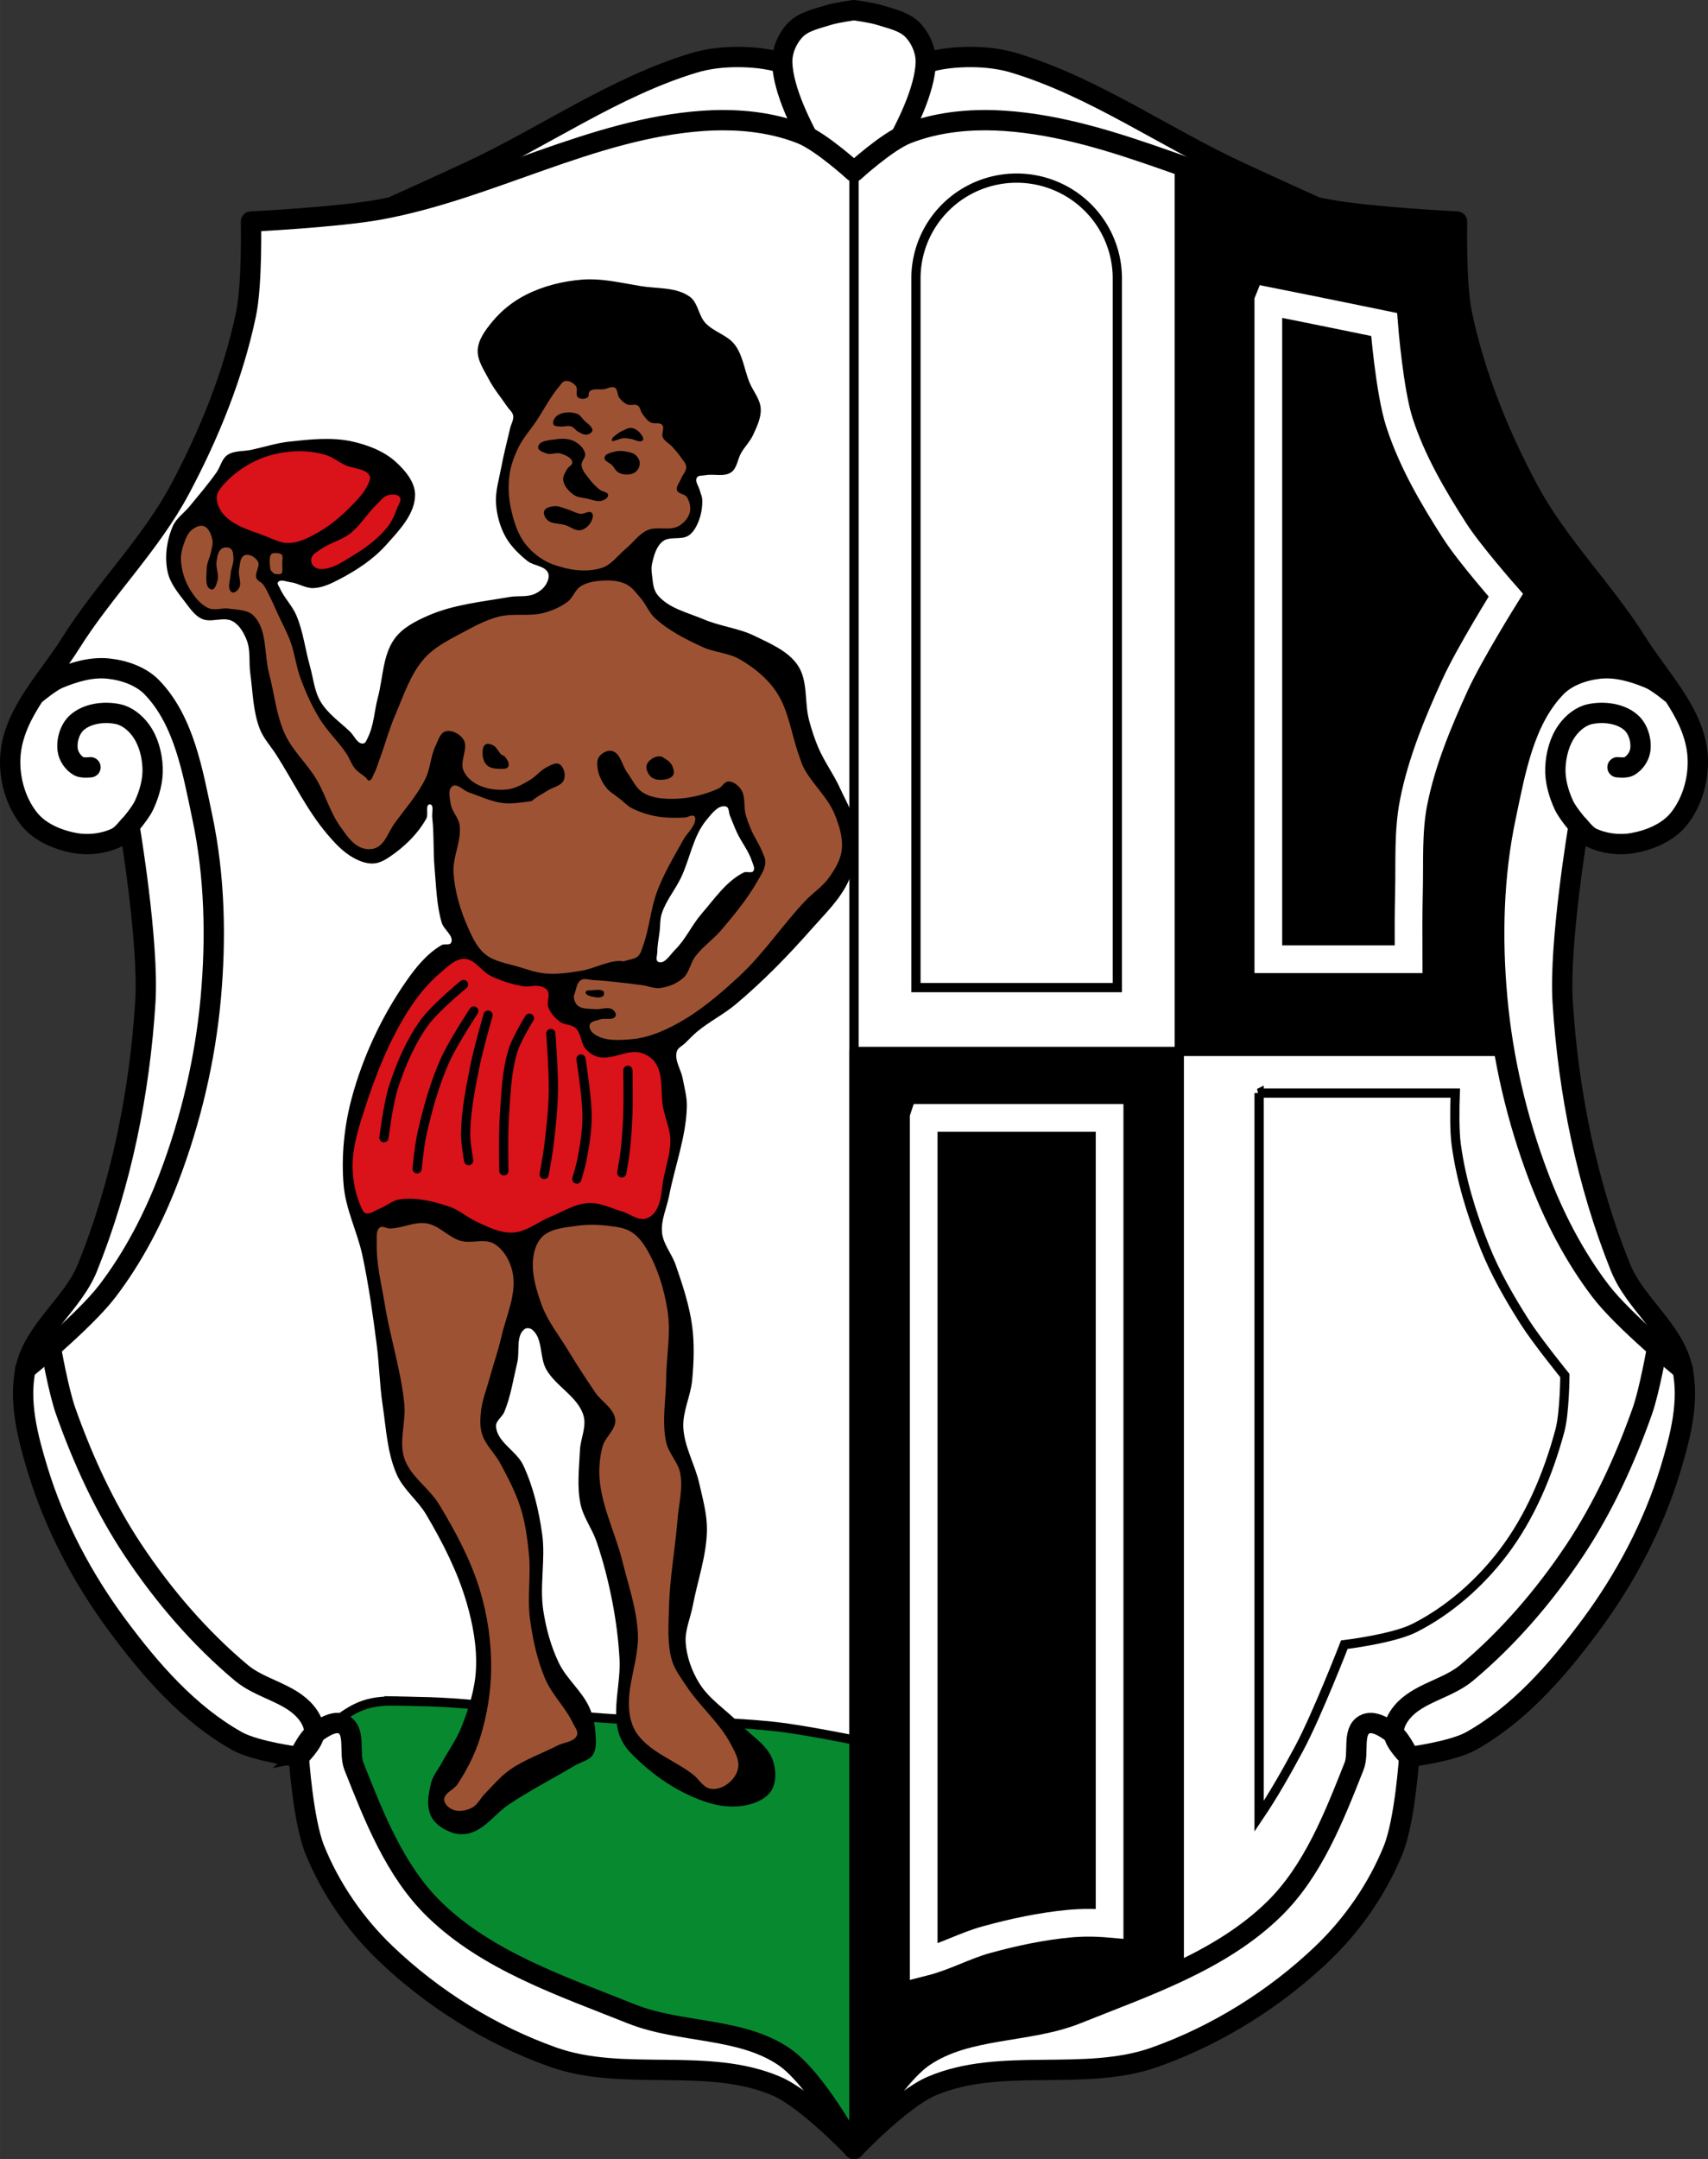 <?xml version="1.0" encoding="UTF-8" standalone="no"?><svg xmlns="http://www.w3.org/2000/svg" width="924.91" height="1168.81" viewBox="0 0 924.905 1168.813"><rect x="0" y="0" width="924.905" height="1168.813" fill="#333333" stroke="none"/><g transform="translate(181.53 84.975)"><g stroke="#000"><g fill-rule="evenodd"><g fill="#fff" stroke-linejoin="round" stroke-width="11"><path d="m217.23-54.11c-7.811.035-15.735.968-23.21 3.238-43.42 13.192-81.3 40.39-122.52 59.37-25.322 11.658-73.944 34-76.64 33.465 0 0 48.962 12.659 73.945 16.191 57.31 8.102 116.62 23.259 173.26 11.336 11.193-2.356 26.17-9.99 38.861-17.373 12.692 7.383 27.669 15.02 38.861 17.373 56.634 11.923 115.95-3.234 173.26-11.336 24.984-3.532 73.943-16.191 73.943-16.191-2.699.54-51.32-21.807-76.64-33.465-41.22-18.979-79.1-46.18-122.52-59.37-7.474-2.271-15.398-3.203-23.21-3.238-8.346-.037-16.86.754-24.828 3.238-13.904 4.335-38.861 19.971-38.861 19.971 0 0-24.957-15.636-38.861-19.971-7.968-2.484-16.482-3.276-24.828-3.238z"/><path d="m280.92-79.47c0 0-9.494 1.252-14.03 2.697-6.214 1.979-13.319 3.369-17.811 8.098-4.395 4.627-7.265 11.434-7.02 17.811 1.147 29.589 38.861 79.881 38.861 79.881 0 0 37.714-50.29 38.861-79.881.247-6.376-2.621-13.184-7.02-17.811-4.492-4.728-11.598-6.119-17.813-8.098-4.539-1.445-14.03-2.697-14.03-2.697z"/><path d="m209.47-19.924c-3.369.001-6.725.134-10.05.359-60.49 4.101-115.77 37.18-175.42 48.04-22.932 4.174-69.63 6.477-69.63 6.477 0 0 .751 33.824-2.699 50.23-6.921 32.918-19.822 64.72-35.623 94.42-16.06 30.19-41.2 54.691-59.37 83.66-11.894 18.964-29.774 36.599-32.385 58.832-1.465 12.474 2.141 26.546 10.03 36.32 5.86 7.261 15.618 11.337 24.803 12.98 7.404 1.325 15.58.33 22.381-2.883 2.902-1.371 7.02-6.596 7.02-6.596 0 0 10.684 63.2 8.637 95.65-3.085 48.884-13.02 98.13-31.3 143.57-7.96 19.78-28.88 33.691-33.465 54.51-3.973 18.05 1.096 37.38 6.477 55.05 9.185 30.17 24.391 58.866 43.18 84.2 17.887 24.12 38.57 47.937 64.77 62.61 10.05 5.629 33.463 8.637 33.463 8.637 0 0 2.265 34.458 8.637 50.2 8.502 21 21.948 40.475 38.32 56.13 25.692 24.568 57.18 44.23 90.68 56.13 38.29 13.61 83.54-.325 120.9 15.652 16.586 7.092 42.1 34 42.1 34 0 0 25.513-26.911 42.1-34 37.36-15.977 82.61-2.042 120.9-15.652 33.495-11.906 64.984-31.564 90.68-56.13 16.374-15.658 29.82-35.13 38.32-56.13 6.371-15.737 8.637-50.2 8.637-50.2 0 0 23.412-3.01 33.463-8.637 26.2-14.672 46.883-38.49 64.77-62.61 18.788-25.335 33.995-54.03 43.18-84.2 5.381-17.677 10.45-37.01 6.477-55.05-4.585-20.823-25.504-34.734-33.465-54.51-18.287-45.44-28.22-94.69-31.3-143.57-2.047-32.448 8.637-95.65 8.637-95.65 0 0 4.113 5.225 7.02 6.596 6.801 3.213 14.976 4.207 22.381 2.883 9.185-1.643 18.942-5.719 24.803-12.98 7.889-9.774 11.494-23.846 10.03-36.32-2.611-22.23-20.49-39.868-32.385-58.832-18.17-28.969-43.31-53.47-59.37-83.66-15.801-29.696-28.702-61.5-35.623-94.42-3.45-16.41-2.699-50.23-2.699-50.23 0 0-46.695-2.303-69.63-6.477-59.65-10.855-114.93-43.936-175.42-48.04-3.327-.226-6.684-.349-10.05-.359-14.598-.044-29.405 2.058-42.842 7.377-10.909 4.319-28.605 20.51-28.605 20.51 0 0-17.696-16.191-28.605-20.51-13.436-5.319-28.24-7.421-42.842-7.377z"/></g><path d="m33.76 835.81c-6.129-.089-12.229.192-17.965 2.098-6.267 2.082-11.722 6-16.979 10.156 1.902-.299 4.03-.436 5.688.496 1.806 1.014 2.891 3.107 3.631 5.04.793 2.074.462 4.417.709 6.623.41 3.654.379 7.393 1.283 10.957 1.224 4.827 3.598 9.288 5.545 13.871 3.898 9.178 7.59 18.478 12.277 27.28 4.476 8.404 9.236 16.741 15.07 24.26 5.168 6.662 11.02 12.872 17.496 18.266 10.427 8.678 22.1 15.851 34.01 22.348 13.163 7.18 27.29 12.455 41.12 18.238 6.493 2.715 13.05 5.269 19.65 7.723 5.195 1.932 10.358 3.991 15.689 5.508 4.438 1.263 8.989 2.095 13.518 2.979 7.726 1.507 15.583 2.304 23.279 3.957 6.945 1.491 13.978 2.857 20.623 5.367 5.127 1.937 10.357 4.04 14.674 7.414 8.156 6.379 14.01 15.29 20.275 23.535 4.565 6.01 8.683 12.344 12.732 18.721 2.82-2.208 4.828-3.813 4.828-3.813v-209.93c0 0-28.23-5.677-42.527-7.238-30.62-3.344-61.57-2.399-92.3-4.523-33.835-2.339-67.43-8.597-101.34-9.05-3.626-.048-7.313-.236-10.99-.289zm-48.22 22.92c-3.482 2.873-7.155 5.976-10.908 9.232 2.096-.398 4.01-.986 5.648-1.813 2.746-1.385 3.932-4.446 5.26-7.42z" fill="#078930" stroke-width="5"/><g fill="none"><g stroke-linecap="round" stroke-width="11"><path d="m-114.3 365.29c0 0 8.262-8.955 10.781-14.395 2.911-6.288 4.911-13.344 4.626-20.267-.292-7.086-2.244-14.553-6.423-20.282-2.968-4.07-7.395-7.709-12.324-8.748-7.394-1.557-16.551-.461-22.21 4.55-3.937 3.488-5.744 9.756-5.01 14.964.493 3.496 2.954 6.951 6.01 8.721 1.828 1.059 6.315.523 6.315.523"/><path d="m-161.48 290.2c0 0 7.349-6.108 11.694-7.92 8.471-3.531 17.888-6.313 27.01-5.326 8.536.923 17.674 4.078 23.622 10.27 17.349 18.06 21.981 45.55 27.16 70.05 6.774 32.07 7.55 65.58 4.573 98.22-3.01 32.958-10.736 65.765-22.487 96.7-8.332 21.937-19.33 43.23-33.595 61.863-12.446 16.257-44.46 42.38-44.46 42.38"/><path d="m-19.718 866.15c0 0 7.759-7.5 8.326-12.464.477-4.178-1.779-8.563-4.464-11.799-8.721-10.509-24.52-12.544-34.988-21.313-22.575-18.91-42.14-41.719-58.47-66.22-15.494-23.25-27.3-49.05-36.635-75.38-3.94-11.11-8.04-34.433-8.04-34.433"/><path d="m-19.718 866.15c0 0 4.339-9.452 8.326-12.464 4.443-3.356 11.03-7.833 15.897-5.126 6.79 3.777 2.757 15.398 5.622 22.621 10.898 27.478 22.263 56.676 43.41 77.33 28.821 28.15 69.36 41.675 106.75 56.645 26.61 10.652 59.1 7.109 82.79 23.24 17.249 11.743 37.836 49.873 37.836 49.873"/></g><path d="m280.92 1078.27v-1070.31" stroke-width="5"/><g stroke-linecap="round" stroke-width="11"><path d="m676.14 365.29c0 0-8.262-8.955-10.781-14.395-2.911-6.288-4.911-13.344-4.626-20.267.292-7.086 2.244-14.553 6.423-20.282 2.968-4.07 7.395-7.709 12.324-8.748 7.394-1.557 16.551-.461 22.21 4.55 3.937 3.488 5.744 9.756 5.01 14.964-.493 3.496-2.954 6.951-6.01 8.721-1.828 1.059-6.315.523-6.315.523"/><path d="m723.32 290.2c0 0-7.349-6.108-11.694-7.92-8.471-3.531-17.888-6.313-27.01-5.326-8.536.923-17.674 4.078-23.622 10.27-17.349 18.06-21.981 45.55-27.16 70.05-6.774 32.07-7.55 65.58-4.573 98.22 3.01 32.958 10.736 65.765 22.487 96.7 8.332 21.937 19.33 43.23 33.595 61.863 12.446 16.257 44.46 42.38 44.46 42.38"/><path d="m581.55 866.15c0 0-7.759-7.5-8.326-12.464-.477-4.178 1.779-8.563 4.464-11.799 8.721-10.509 24.52-12.544 34.988-21.313 22.575-18.91 42.14-41.719 58.47-66.22 15.494-23.25 27.3-49.05 36.635-75.38 3.94-11.11 8.04-34.433 8.04-34.433"/><path d="m581.55 866.15c0 0-4.339-9.452-8.326-12.464-4.443-3.356-11.03-7.833-15.897-5.126-6.79 3.777-2.757 15.398-5.622 22.621-10.898 27.478-22.263 56.676-43.41 77.33-28.821 28.15-69.36 41.675-106.75 56.645-26.61 10.652-59.1 7.109-82.79 23.24-17.249 11.743-37.836 49.873-37.836 49.873"/></g></g></g><g stroke-linejoin="round" stroke-linecap="square" stroke-width="5"><path d="m280.92 484.19v594.08c0 0 12.307-21.943 19.494-32.24 2.21-3.168 4.486-6.338 7.24-9.05 3.335-3.28 7.134-6.107 11.1-8.584 5.05-3.152 10.447-5.801 16.02-7.896 4.997-1.879 10.261-2.98 15.473-4.139 10.926-2.428 22.21-3.129 33.06-5.879 10.135-2.569 19.95-6.294 29.771-9.881 8.792-3.211 17.499-6.668 26.08-10.41 4.871-2.125 11.638-5.321 17.91-8.324v-497.68h-176.15z"/><path d="m457.06 4.268v479.92h176.02c-.915-5.329-1.733-10.674-2.436-16.04-.551-4.21-1.015-8.432-1.387-12.662-.594-6.76-1.062-13.536-1.344-20.316-.243-5.853-.353-11.714-.299-17.572.059-6.399.264-12.8.68-19.19.408-6.275.963-12.546 1.781-18.781.983-7.494 2.289-14.948 3.754-22.363 2.045-10.349 4.236-20.682 7.03-30.855 1.076-3.925 2.245-7.839 3.74-11.625 2.134-5.404 4.428-10.794 7.439-15.764 2.56-4.225 5.069-8.756 8.953-11.809 6.751-5.306 15.183-8.687 23.621-10.271 3.605-.677 7.38-.183 10.996.43 5.505.933 10.981 2.488 16.02 4.896 4.247 2.031 11.693 7.92 11.693 7.92l.633-.049c-6.092-9.09-13.12-17.839-18.797-26.889-18.17-28.969-43.31-53.47-59.37-83.66-15.801-29.696-28.702-61.5-35.623-94.42-3.45-16.41-2.699-50.23-2.699-50.23 0 0-46.695-2.303-69.63-6.477-27.539-5.01-54.15-14.757-80.77-24.21z"/></g></g><g fill="none" stroke-linecap="square"><g stroke="#fff" stroke-width="15"><path d="m318.66 520.18v457c11.658-2.944 22.366-8.975 33.961-12.156 14.562-3.996 29.438-7.192 44.47-8.639 7.379-.71 14.853-.657 22.24 0v-436.21h-100.67z"/><path d="m505.29 77.973v356.31h75.953c-.062-11.967-.061-26.28.188-35.83.427-16.439-.642-33.14 2.559-49.27 4.358-21.967 13.11-42.963 22.395-63.34 7.719-16.949 27.514-48.627 27.514-48.627 0 0-19.539-22.18-27.514-34.551-11.934-18.522-23.27-37.906-30.07-58.863-5.531-17.04-8.318-53.11-8.318-53.11 0 0-36.922-7.604-62.703-12.723z"/></g><g stroke="#000" stroke-width="5"><path d="m368.991 11.443a54.529 54.299 0 0 0 -54.529 54.299v383.9h109.06v-383.9a54.529 54.299 0 0 0 -54.529 -54.299z"/><path d="m500.29 506.73v391.52c7.957-11.81 15-24.286 21.717-36.816 9.632-17.979 24.432-56.1 24.432-56.1 0 0 26.387-3.165 38-9.05 18.708-9.476 35.24-24.04 47.957-40.719 14.726-19.316 24.445-42.602 30.766-66.05 2.601-9.65 2.715-29.859 2.715-29.859 0 0-15.24-18.777-21.717-28.955-8.259-12.978-15.999-26.438-21.717-40.719-7.1-17.731-12.795-36.27-15.383-55.2-1.023-7.478-.876-19.221-.564-28.05h-106.21z"/></g></g><g transform="translate(944.45)" fill-rule="evenodd"><path d="m-806.7 66.23c-1.324.003-2.647.052-3.971.154-10.575.815-21.265 3.498-30.713 8.318-6.958 3.55-13.311 8.651-18.234 14.715-3.547 4.369-7.371 9.418-7.678 15.04-.311 5.695 3.454 10.93 6.078 15.994 2.721 5.252 6.624 9.803 9.918 14.717 1.07 1.597 2.86 2.906 3.199 4.799.406 2.266-1.078 4.477-1.6 6.719-1.636 7.03-3.48 14.02-4.799 21.11-1.221 6.568-3.327 13.17-2.879 19.836.416 6.197 2.106 12.482 5.117 17.914 2.856 5.151 7.251 9.424 11.838 13.12 3.348 2.696 9.337 2.523 11.197 6.398.888 1.849.043 4.289-.961 6.078-1.37 2.441-3.833 4.32-6.398 5.439-4.134 1.804-8.992.826-13.436 1.6-14.985 2.609-30.564 4.072-44.47 10.236-6.653 2.949-13.691 6.55-17.914 12.477-6.366 8.935-6.135 21.07-8.959 31.672-1.924 7.223-2.12 15.06-5.438 21.754-.606 1.224-1.199 3.091-2.561 3.199-3.161.251-4.753-4.199-7.04-6.398-5.486-5.283-12.12-9.757-15.996-16.314-3.397-5.752-3.935-12.769-5.758-19.2-2.591-9.133-3.627-18.785-7.359-27.514-2.258-5.28-6.62-9.469-8.957-14.715-.453-1.017-1.624-2.306-.959-3.199 1.337-1.797 4.495-.28 6.717 0 4.26.537 8.186 3.366 12.477 3.199 4.954-.192 9.683-2.506 14.08-4.799 9.266-4.835 18.3-10.768 25.27-18.555 6.979-7.795 15.697-16.731 15.676-27.19-.014-6.786-5.238-13.01-10.236-17.596-6.43-5.904-15.16-9.285-23.674-11.197-11.03-2.477-22.67-1.197-33.91 0-7.05.751-13.866 2.972-20.795 4.479-4.374.951-9.463.294-13.12 2.879-2.971 2.102-3.664 6.302-5.758 9.279-4.542 6.457-9.71 12.452-14.717 18.555-2.927 3.568-7.117 6.324-8.957 10.557-3.295 7.582-4.549 16.536-2.879 24.633 1.294 6.27 5.701 11.557 9.598 16.637 2.57 3.35 5.121 7.193 8.957 8.957 5.05 2.324 11.76-1.397 16.635 1.279 3.739 2.053 6.115 6.269 7.678 10.238 2.2 5.588 1.096 11.965 1.92 17.914 1.395 10.07 1.464 20.584 5.119 30.07 1.999 5.19 5.962 9.39 8.957 14.08 9.143 14.307 16.552 29.902 27.514 42.869 4.094 4.843 8.548 9.691 14.08 12.797 3.295 1.851 7.101 3.352 10.877 3.199 2.968-.12 5.84-1.561 8.318-3.199 8.179-5.405 15.71-12.547 20.475-21.12 1.282-2.306-.719-7.764 1.918-7.678 2.383.078 1.012 4.67 1.281 7.04 1.037 9.122.472 18.366 1.279 27.512.87 9.855 1.058 19.938 3.838 29.434 1.126 3.846 6.837 7.257 5.119 10.877-.754 1.589-3.596.401-5.119 1.279-8.231 4.747-14.453 12.643-19.834 20.475-12.914 18.797-22.834 40.05-28.793 62.06-4.142 15.302-5.795 31.548-4.479 47.35 1.1 13.198 7.482 25.437 10.238 38.39 3.371 15.845 5.607 31.922 7.678 47.988 1.397 10.84 1.575 21.823 3.199 32.631 1.909 12.698 2.473 26.01 7.678 37.75 3.648 8.228 11.428 13.999 15.996 21.754 8.816 14.965 16.869 30.68 21.754 47.35 3.452 11.781 5.767 24.21 5.119 36.471-.557 10.538-3.831 20.885-7.68 30.711-2.75 7.02-7.3 13.198-10.877 19.836-1.946 3.611-4.769 6.895-5.758 10.877-1.439 5.796-2.624 12.55 0 17.914 2.137 4.369 6.917 7.381 11.518 8.959 3.228 1.107 6.999 1.079 10.236 0 8.093-2.698 13.376-10.625 20.475-15.357 11.535-7.69 23.915-14.03 35.83-21.11 3.207-1.907 7.6-2.607 9.598-5.758 2.295-3.621 1.592-8.521 1.281-12.797-.319-4.385-1.396-8.787-3.199-12.797-4.03-8.956-12.421-15.445-16.637-24.314-4.2-8.838-6.843-18.479-8.318-28.15-2.09-13.706 1.327-27.863-.639-41.588-1.82-12.702-4.785-25.496-10.238-37.11-3.646-7.766-14.369-12.541-14.715-21.11-.119-2.961 3.346-4.942 4.479-7.68 3.539-8.557 4.893-17.865 7.04-26.873 1.414-5.941-.91-14.07 3.84-17.914.995-.804 2.788-.732 3.838 0 6.336 4.421 4.187 15.03 7.998 21.754 5.274 9.301 17.11 14.705 20.16 24.953 1.803 6.06-1.634 12.557-1.92 18.875-.438 9.695-1.683 19.618.32 29.11 1.509 7.152 6.264 13.241 8.637 20.15 3.686 10.74 6.49 21.801 8.639 32.951 1.952 10.131 3.281 20.409 3.838 30.711.709 13.1-3.959 26.659-.639 39.35 1.125 4.3 3.633 8.317 6.717 11.518 11.741 12.186 26.652 22.36 42.869 27.19 7.257 2.163 15.482 2.56 22.715.32 4.239-1.313 8.797-3.757 10.877-7.678 2.55-4.805 2.241-11.227.32-16.316-3.01-7.98-11.379-12.712-17.275-18.875-7.298-7.628-16.845-13.414-22.395-22.395-4.078-6.598-6.853-14.335-7.359-22.07-.439-6.72 2.584-13.218 3.84-19.834 2.609-13.747 7.546-27.28 7.678-41.27.079-8.432-2.31-16.726-4.158-24.953-2.309-10.276-8.157-19.872-8.639-30.393-.397-8.671 3.996-16.951 4.799-25.594.898-9.662 1.272-19.491 0-29.11-1.506-11.386-5.205-22.416-8.957-33.27-2.045-5.916-6.688-11.05-7.357-17.275-.732-6.8 2.532-13.441 3.838-20.15 3.136-16.11 9.201-31.896 9.598-48.31.122-5.066-1.328-10.05-2.24-15.04-.903-4.938-4.614-9.9-3.199-14.717.595-2.026 2.969-3 4.48-4.479 2.213-2.16 4.329-4.434 6.717-6.398 6.558-5.395 14.293-9.253 20.795-14.715 14.723-12.368 28.24-26.2 40.949-40.631 7.289-8.274 15.632-16.18 20.15-26.23 3.474-7.725 5.53-16.515 4.799-24.953-.778-8.978-5.858-17.07-9.598-25.27-3.366-7.379-8.278-13.997-11.516-21.434-2.113-4.854-3.733-9.927-5.119-15.04-2.649-9.769-.481-21.318-6.078-29.752-5.217-7.862-14.889-11.827-23.354-15.996-8.652-4.261-18.637-5.186-27.514-8.957-8.782-3.73-19.317-5.984-25.27-13.438-2.277-2.85-2.395-6.941-2.879-10.557-.269-2.01-.445-4.101 0-6.078.984-4.375 2.26-9.351 5.758-12.156 3.754-3.01 10.06-.551 14.08-3.199 2.422-1.596 3.981-4.371 5.119-7.04 1.658-3.887 2.416-8.255 2.24-12.477-.069-1.654-.883-3.192-1.279-4.799-.577-2.336-2.825-4.967-1.6-7.04.791-1.336 2.955-.977 4.479-1.279 4.632-.918 10.19 1.083 14.08-1.6 3.258-2.249 3.43-7.147 5.438-10.559 1.95-3.314 4.779-6.11 6.398-9.598 2.103-4.531 4.476-9.411 4.16-14.396-.323-5.101-4.137-9.349-6.08-14.08-2.786-6.777-3.544-14.655-7.996-20.475-4.03-5.268-11.554-6.91-15.996-11.836-3.65-4.048-3.9-10.886-8.318-14.08-7.343-5.301-17.615-4.296-26.553-5.758-9.173-1.5-18.434-3.696-27.701-3.674m72.37 285.23c.501-.032 1.01.021 1.521.172 1.705.502 1.384 3.275 2.07 4.914 1.299 3.102 2.449 6.269 3.879 9.313 2.444 5.201 6.251 9.794 8.02 15.262.563 1.74 1.868 3.965.775 5.432-1.041 1.399-3.61 0-5.172.777-9.5 4.723-15.8 14.24-22.764 22.244-5.342 6.141-8.688 13.945-14.486 19.658-2.642 2.603-5.678 8.01-9.05 6.467-1.655-.755-.534-3.613-.518-5.432.035-3.818.861-7.587 1.293-11.381.344-3.02.132-6.153 1.035-9.05 2.179-6.998 7.138-12.812 10.348-19.4 5.04-10.342 6.608-22.717 13.967-31.559 2.396-2.879 5.576-7.192 9.08-7.414"/><path d="m-962.76 159.28c-.634-.012-1.268-.011-1.9.002-.723.014-1.445.044-2.164.09-7.091.452-14.298 2.01-20.705 5.078-6.951 3.333-13.45 8.119-18.359 14.06-1.298 1.571-2.65 3.432-2.734 5.469-.146 3.503 1.541 7.18 3.906 9.768 5.814 6.362 15.03 8.55 23.05 11.719 3.909 1.545 7.909 3.659 12.11 3.516 5.681-.194 11.08-3.036 16.02-5.859 7.466-4.273 14.04-10.131 19.922-16.408 2.743-2.927 5.462-6.074 7.03-9.766.57-1.34 1.463-3.01.781-4.297-2.268-4.275-8.918-3.768-13.281-5.859-3.571-1.712-6.759-4.315-10.547-5.469-4.223-1.287-8.682-1.963-13.12-2.045m49.47 23.443c-.928.018-1.867.175-2.66.387-2.471.658-4.08 3.1-5.938 4.857-5.227 4.945-8.889 11.509-14.572 15.922-4.673 3.628-10.805 4.974-15.652 8.365-1.879 1.315-4.332 2.437-5.127 4.588-.472 1.277-.237 2.93.539 4.049.872 1.256 2.522 2.081 4.049 2.158 6.406.326 12.307-3.99 17.811-7.285 6.908-4.135 13.577-9.108 18.621-15.383 2.47-3.073 4.03-6.827 5.396-10.525.673-1.822 2.423-4.05 1.35-5.668-.756-1.14-2.27-1.495-3.816-1.465m38.84 251.35c-4.911-.138-9.02 4.167-12.795 7.316-7.356 6.143-13.43 13.876-18.49 22.01-9.925 15.961-16.895 33.741-22.682 51.623-3.243 10.02-6.607 20.361-6.648 30.895-.031 7.721 1.517 15.644 4.691 22.682.536 1.188 1.106 2.73 2.348 3.129 2.473.794 5.01-1.406 7.43-2.346 3.752-1.456 6.969-4.501 10.951-5.084 8.993-1.317 18.368 1.013 26.982 3.91 5.365 1.804 9.725 5.837 14.861 8.213 4.68 2.165 9.398 4.547 14.471 5.475 2.565.469 5.275.565 7.82 0 6.32-1.402 11.613-5.749 17.6-8.213 6.787-2.793 13.395-7.084 20.727-7.43 6.316-.298 12.314 2.91 18.381 4.693 3.955 1.162 7.645 4.457 11.73 3.91 2.329-.312 4.513-1.989 5.867-3.91 3.715-5.272 3.36-12.461 4.693-18.771 1.422-6.731 3.699-13.459 3.52-20.336-.153-5.88-2.784-11.434-3.912-17.207-1.545-7.908.346-17.02-3.91-23.857-1.777-2.856-4.961-5-8.213-5.865-7.348-1.944-15.268 4.02-22.682 2.346-2.682-.607-5.193-2.263-7.04-4.301-2.818-3.111-2.417-8.466-5.475-11.342-2.257-2.123-6.122-1.664-8.604-3.52-2.674-2-5.084-4.694-6.258-7.82-1.055-2.81 1.144-6.417-.391-8.996-.778-1.306-2.447-1.94-3.912-2.346-2.889-.8-6.03.45-8.994 0-6.074-.923-12.04-2.866-17.598-5.475-5.205-2.441-8.724-9.226-14.471-9.387" fill="#da121a"/><g fill="none" stroke="#000" stroke-linecap="round" stroke-width="5"><path d="m-869.43 462.33c0 0-11.553 17.521-15.753 27.08-5.624 12.805-9.408 26.418-12.436 40.07-1.328 5.991-2.487 18.24-2.487 18.24"/><path d="m-861.69 464.54c0 0-5.336 18.485-7.185 27.912-2.363 12.04-4.848 24.21-4.974 36.48-.05 4.822 1.658 14.371 1.658 14.371"/><path d="m-918.07 530.87c0 0 2.322-18.728 5.251-27.636 3.989-12.134 9.129-24.17 16.582-34.545 5.778-8.04 21.28-20.727 21.28-20.727"/><path d="m-853.13 548.83c0 0-.415-19.738.276-29.571.841-11.957 1.15-24.2 4.698-35.651 1.927-6.218 8.844-17.411 8.844-17.411"/><path d="m-827.7 474.49c0 0 1.592 20.995 1.382 31.505-.198 9.89-1.273 19.754-2.487 29.571-.63 5.095-2.487 15.2-2.487 15.2"/><path d="m-811.39 488.31c0 0 3.396 20.946 3.316 31.505-.058 7.701-1.32 15.373-2.764 22.938-.679 3.556-2.764 10.502-2.764 10.502"/><path d="m-785.97 494.39c0 0 .268 15.481 0 23.21-.23 6.645-.64 13.291-1.382 19.898-.468 4.169-1.935 12.436-1.935 12.436"/></g><path d="m-819.11 121.24c-.271-.011-.54.003-.805.043-1.484.222-2.344 1.9-3.318 3.041-4.881 5.716-8.256 12.563-12.443 18.805-3.105 4.628-6.931 8.831-9.402 13.826-2.327 4.703-4.252 9.737-4.979 14.934-.868 6.214-.523 12.676.83 18.803 1.462 6.619 3.576 13.458 7.742 18.805 3.807 4.886 9.127 8.904 14.934 11.06 8.231 3.057 17.876 4.514 26.27 1.936 5.394-1.657 8.918-6.92 13.273-10.508 3.935-3.242 6.958-7.878 11.615-9.955 5.179-2.31 11.916.549 16.869-2.213 2.804-1.564 5.309-4.349 6.082-7.465.679-2.737-.103-5.944-1.658-8.297-1.17-1.77-4.59-1.578-5.254-3.594-.702-2.132 1.394-4.271 2.211-6.361.841-2.153 2.878-4.05 2.766-6.359-.092-1.896-1.704-3.405-2.766-4.979-1.393-2.064-3.03-3.956-4.699-5.807-1.657-1.841-4.261-2.986-5.256-5.254-.89-2.028 1.15-4.942-.275-6.637-1.396-1.661-4.473-.314-6.361-1.383-1.873-1.06-3.15-2.967-4.424-4.701-1-1.364-1.072-3.498-2.488-4.424-1.551-1.014-3.818.153-5.531-.553-1.757-.724-3.265-2.089-4.424-3.596-1.233-1.602-.717-4.557-2.488-5.531-1.713-.943-3.873.554-5.809.83-2.581.369-5.741-.565-7.742 1.105-.895.747-.16 2.637-1.105 3.318-1.421 1.024-3.909 1.122-5.254 0-1.582-1.321.145-4.445-1.107-6.082-1.14-1.49-3.107-2.734-5-2.809m1.402 17.01c1.439.038 2.868.295 4.152.727 1.793.603 2.788 2.557 4.148 3.871 1.313 1.268 3.036 2.248 3.871 3.871.257.499.506 1.148.277 1.66-.489 1.098-1.849 1.799-3.043 1.936-1.651.189-3.239-.867-4.699-1.66-1.329-.721-2.164-2.277-3.596-2.764-2.01-.683-4.267.34-6.359 0-1.151-.187-2.833-.047-3.318-1.107-.705-1.541.577-3.688 1.936-4.701 1.81-1.351 4.232-1.895 6.631-1.832m33.24 8.406c.26-.004.52.014.781.063 2.321.43 4.378 2.366 5.531 4.426.363.649.802 1.684.277 2.211-1.637 1.645-4.604-.607-6.914-.828-1.288-.123-2.584-.411-3.871-.277-1.335.139-2.558.826-3.871 1.105-.637.136-1.612.843-1.936.277-.878-1.538 1.985-2.983 3.318-4.148.405-.354.893-.609 1.383-.83 1.697-.766 3.48-1.969 5.301-1.998m-36.6 5.875c2.148.031 4.283.413 6.133 1.379 2.606 1.361 5.191 3.763 5.809 6.637.466 2.167-2.195 4.159-1.936 6.359.363 3.077 2.807 5.568 4.701 8.02 1.514 1.96 3.316 3.712 5.254 5.254 1.361 1.083 4.227 1.038 4.424 2.766.162 1.425-1.684 2.578-3.041 3.041-2.727.93-5.751-.531-8.574-1.105-2.345-.477-4.949-.568-6.912-1.936-2.708-1.887-5.349-4.751-5.807-8.02-.299-2.137 1.172-4.193 2.211-6.084.728-1.325 2.976-2.097 2.766-3.594-.366-2.611-3.855-3.876-6.359-4.701-2.364-.779-5.109.798-7.467 0-1.869-.633-4.945-1.638-4.701-3.596.434-3.483 6.206-3.634 9.678-4.148 1.239-.184 2.533-.29 3.822-.271m30.938 6.605c1.513 0 3.045.251 4.508.58 1.37.309 2.852.695 3.873 1.658 1.2 1.131 2.169 2.777 2.211 4.426.041 1.609-.779 3.304-1.936 4.424-1.07 1.036-2.666 1.524-4.148 1.66-1.872.172-3.907-.157-5.529-1.107-1.467-.859-2.164-2.624-3.318-3.871-1.329-1.435-4.408-2.21-4.148-4.148.296-2.21 3.641-2.788 5.807-3.318.874-.214 1.774-.303 2.682-.303m-34.707 29.873c2.048.093 4.04 1.096 6.03 1.678 2.434.712 4.672 2.181 7.189 2.488 2.02.246 4.621-1.969 6.084-.553 1.128 1.092.442 3.305-.275 4.701-1.138 2.215-3.358 4.257-5.809 4.701-2.868.52-5.51-1.904-8.295-2.766-3.205-.992-7.254-.445-9.678-2.766-1.263-1.21-2.362-3.375-1.66-4.977.812-1.852 3.519-2.299 5.531-2.488.295-.028.588-.033.881-.019m-192.39 10.625c-1.734.124-3.553 1.185-4.908 2.252-2.084 1.641-3.126 4.364-4.057 6.848-1.146 3.058-1.954 6.374-1.775 9.635.29 5.287 1.877 10.653 4.564 15.215 2.518 4.274 5.847 8.671 10.396 10.65 3.334 1.45 7.307-.29 10.902.252 4.604.694 10.17.49 13.439 3.805 7.559 7.663 5.611 20.784 8.367 31.19 2.908 10.979 3.86 22.651 8.621 32.963 4.148 8.984 11.916 15.849 16.99 24.344 4.904 8.21 7.368 17.831 12.932 25.609 3.095 4.327 6.253 9.347 11.156 11.41 2.649 1.115 6.06 1.293 8.623 0 4.695-2.366 6.323-8.401 9.381-12.678 5.796-8.105 12.634-15.634 16.99-24.596 2.747-5.65 2.814-12.362 5.578-18 1.362-2.779 2.341-6.783 5.324-7.607 3.391-.938 7.723 1.358 9.637 4.311 3.034 4.681-2.091 11.565 0 16.736 1.322 3.27 4.233 5.963 7.354 7.607 4.93 2.598 10.944 3.421 16.48 2.789 4.367-.498 8.36-2.883 12.172-5.072 3.401-1.953 5.83-5.439 9.383-7.1 2.043-.955 4.64-2.652 6.592-1.521 2.522 1.46 3.521 5.624 2.537 8.367-1.234 3.442-6.079 4.068-9.129 6.086-2.698 1.785-5.701 3.173-8.115 5.326-.073.065-.157.129-.232.193-.681.118-1.363.227-2.049.313-4.536.569-9.158 1.331-13.693.762-6.419-.806-12.401-3.704-18.51-5.832-2.361-.822-4.846-3.548-7.102-3.678-.52-.03-1.028.079-1.52.381-2.753 1.689-1.49 6.44-1.016 9.635.606 4.084 4.257 7.322 4.818 11.412 1.182 8.61-3.871 17.191-3.297 25.863.676 10.208 3.714 20.316 7.861 29.668 2.328 5.251 4.905 10.855 9.383 14.453 5.066 4.071 12.04 4.939 18.256 6.846 4.821 1.48 9.679 3.155 14.707 3.551 6.34.499 12.742-.493 19.02-1.521 7.222-1.183 13.982-5.324 21.301-5.324.348 0 .665.247 1.014.252.779 0 1.534-.284 2.281-.506 2.077-.617 4.489-.82 6.086-2.283 1.589-1.456 2.051-3.807 2.789-5.832 3.469-9.515 4.02-19.943 7.607-29.414 3.695-9.757 9.115-18.783 14.201-27.893 1.979-3.544 5.673-6.392 6.338-10.396.128-.769.137-1.84-.506-2.281-1.409-.967-3.365.673-5.072.76-5.324.27-10.74.249-15.975-.76-4.567-.88-9.07-2.402-13.186-4.564-.299-.157-.582-.342-.865-.527-.691-.52-1.372-1.053-2.045-1.596-1.318-1.155-2.587-2.386-4.02-3.318-.055-.046-.111-.091-.166-.137-2.13-1.755-4.665-3.133-6.34-5.326-2.204-2.885-3.983-6.305-4.564-9.889-.368-2.267-.606-5 .762-6.846 1.534-2.068 4.624-3.752 7.1-3.043 4.553 1.305 5.291 7.861 8.113 11.664 2.761 3.721 4.666 8.49 8.621 10.904 4.853 2.963 11.05 3.389 16.736 3.295 8.241-.136 16.577-2.188 24.09-5.578 1.988-.897 3.144-3.739 5.324-3.803 2.696-.079 5.332 2.079 6.846 4.311 2.606 3.842 1.302 9.217 2.537 13.691.84 3.042 2.024 5.986 3.295 8.875 1.568 3.564 3.861 6.789 5.326 10.396.865 2.13 2.146 4.298 2.027 6.594-.19 3.669-2.486 6.954-4.311 10.143-5.431 9.494-12.419 18.05-19.523 26.371-4.387 5.135-10.158 9.04-14.201 14.453-2.605 3.485-3.122 8.479-6.338 11.41-3.412 3.11-8.1 4.996-12.68 5.58-3.143.401-6.244-1.078-9.381-1.521-4.889-.691-9.795-1.27-14.707-1.775-3.966-.408-7.935-.844-11.918-1.014-2.28-.097-4.924-1.228-6.848 0-2.199 1.404-2.458 4.628-3.295 7.1-.25.738-.603 1.508-.508 2.281.208 1.688.927 3.536 2.281 4.564 2.468 1.875 6.05 1.438 9.129 1.775 3.194.35 6.978-1.55 9.637.254 1.065.723 2.114 2.406 1.521 3.549-1.313 2.531-5.678.834-8.369 1.775-1.963.686-4.857.839-5.578 2.789-.605 1.634.651 3.753 2.029 4.818 5.609 4.334 13.985 3.674 21.04 3.043 7.987-.713 15.726-3.874 22.822-7.607 13.03-6.856 24.467-16.594 35.25-26.625 13.155-12.242 23.16-27.509 35.5-40.57 4.146-4.388 9.446-7.751 12.932-12.68 3.122-4.415 6.19-9.339 6.846-14.707.805-6.582-1.288-13.388-3.803-19.523-3.886-9.479-12.33-16.488-16.99-25.611-.986-1.929-1.536-4.052-2.281-6.086-4.23-11.548-5.532-24.554-12.426-34.738-4.934-7.289-12.143-13.11-19.777-17.496-6.097-3.5-13.65-3.65-20.03-6.594-9.162-4.225-18.47-8.856-25.863-15.721-3.197-2.968-4.76-7.345-7.607-10.65-2.38-2.763-4.609-5.954-7.859-7.607-3.517-1.789-7.719-2.144-11.664-2.027-4.426.13-9.156.732-12.934 3.043-3.12 1.909-4.195 6.143-7.1 8.367-3.783 2.896-8.329 4.854-12.932 6.086-7.866 2.105-16.441.06-24.342 2.027-6.246 1.555-12.09 4.549-17.75 7.607-7.941 4.289-16.542 8.242-22.568 14.961-7.623 8.499-11.184 19.951-15.721 30.428-3.42 7.899-5.63 16.272-8.621 24.344-.976 2.635-1.709 5.387-3.043 7.859-.691 1.28-1.093 3.383-2.537 3.551-.892.104-1.341-1.195-2.027-1.775-1.834-1.552-4.02-2.733-5.578-4.564-2.083-2.454-3.03-5.692-4.818-8.367-4.388-6.563-10.337-12.03-14.453-18.764-4.238-6.937-7.584-14.434-10.396-22.06-2.334-6.329-3.03-13.182-5.326-19.525-1.801-4.98-4.38-9.642-6.592-14.453-1.596-3.47-3.081-6.995-4.818-10.396-1.102-2.157-2.052-4.436-3.549-6.34-.998-1.269-2.967-1.789-3.551-3.295-1.103-2.847 2.294-6.489.76-9.129-1.311-2.256-4.68-4.273-7.1-3.297-2.606 1.051-2.527 5.099-3.043 7.861-.605 3.24 1.624 7.02 0 9.889-.728 1.287-2.489 2.96-3.803 2.281-2.937-1.517-.932-6.587-.762-9.889.146-2.831 1.661-5.536 1.521-8.367-.091-1.844-.048-4.215-1.521-5.326-1.282-.967-3.484-.896-4.816 0-2.045 1.375-2.375 4.419-2.789 6.848-.584 3.42 1.45 7.06.506 10.396-.53 1.872-1.384 5.185-3.295 4.816-3.826-.738-2.601-7.514-2.537-11.41.05-3.054 1.726-5.872 2.283-8.875.403-2.175 1.243-4.433.76-6.592-.63-2.815-1.863-6.342-4.564-7.354-.538-.202-1.106-.266-1.684-.225m41.04 14.768c-.289-.017-.562-.016-.801.002-.957.072-1.513-.016-2.199.775-.687.792-.775 2.846-.775 3.881 0 1.035.389 3.621.389 4.139 0 .517 1.809 2.328 2.326 2.457.517.129 3.622.647 4.01-.646.388-1.293 0-5.433.129-6.338.129-.905.39-3.104-.516-3.621-.679-.388-1.694-.598-2.563-.648m114.59 103.25c1 .048 2.095.534 2.949.998 1.262.685 1.94 2.12 2.846 3.234.136.167.261.344.389.518.219.299.373.654.646.904.627.574 1.664.632 2.199 1.293 1.201 1.484 2.734 3.763 1.811 5.434-.795 1.437-3.144 1.186-4.785 1.162-2.28-.033-4.864-.33-6.598-1.811-1.511-1.291-2.289-3.451-2.457-5.432-.174-2.042-.156-4.818 1.553-5.949.309-.204.657-.311 1.025-.344.138-.012.279-.015.422-.008m92.66 6.783c.191 0 .38.013.568.035 1.264.149 2.283 1.137 3.363 1.811.315.196.634.392.904.646.848.798 1.769 1.635 2.199 2.717.623 1.567 1.321 3.638.389 5.04-1.433 2.158-4.783 2.511-7.373 2.459-1.705-.034-3.58-.606-4.785-1.813-1.466-1.467-2.523-3.77-2.199-5.818.259-1.636 1.718-2.977 3.105-3.881 1.112-.724 2.492-1.209 3.828-1.199m-32.857 126.41c1.142.043 2.193.306 2.891 1.111.113.13.014.344 0 .516-.043.522.121 1.189-.258 1.551-1.317 1.257-3.644 1.03-5.424.645-1.624-.351-4.482-.936-4.262-2.582.167-1.243 2.365-.948 3.615-1.033 1.063-.073 2.296-.25 3.438-.207m-95.53 126.23c-5.781-.032-11.57 2.862-17.432 2.975-1.852.035-4.04-1.655-5.531-.553-2.267 1.677-1.564 5.478-1.658 8.297-.38 11.336 2.595 22.543 4.424 33.736 2.938 17.984 8.748 35.509 10.508 53.646.943 9.725-3.106 20.05 0 29.31 3.306 9.858 13.408 16 18.805 24.889 8.903 14.66 17.15 30.04 22.12 46.46 4.104 13.549 6.186 27.875 6.084 42.03-.092 12.881-2.199 25.881-6.084 38.16-2.785 8.804-7.07 17.18-12.166 24.887-2.02 3.052-7.224 4.638-7.189 8.297.023 2.48 2.659 4.649 4.977 5.531 3.12 1.188 6.973.394 9.955-1.107 3.146-1.584 4.719-5.232 7.189-7.742 4.299-4.367 8.279-9.169 13.273-12.721 7.929-5.638 17.357-8.795 25.994-13.273 3.514-1.822 9.03-1.859 10.508-5.531.87-2.164-1.215-4.528-2.211-6.637-3.997-8.464-11.247-15.177-14.934-23.781-4.42-10.316-6.813-21.506-8.295-32.631-1.534-11.514.558-23.279-.555-34.842-.807-8.387-1.923-16.842-4.424-24.889-2.644-8.509-6.859-16.477-11.06-24.334-2.967-5.549-8.093-10.03-9.955-16.04-1.202-3.878-.972-8.13-.553-12.168.61-5.871 2.876-11.449 4.424-17.14 2.112-7.771 4.836-15.38 6.637-23.23 2.637-11.491 8.418-23.287 6.084-34.844-1.215-6.02-4.708-12.303-9.955-15.484-5.224-3.167-12.386.047-18.252-1.66-6.571-1.912-11.504-8.252-18.25-9.402-.826-.141-1.653-.204-2.479-.209m92.28.961c-3.076-.013-6.15.186-9.178.637-6.07.903-12.968 1.336-17.6 5.355-3.189 2.768-4.806 7.292-5.357 11.479-1.15 8.731 1.569 17.748 4.592 26.02 3.139 8.588 9 15.925 13.775 23.723 4.915 8.03 9.96 15.977 15.305 23.723 3.419 4.955 10.134 8.549 10.713 14.541.516 5.338-5.494 9.36-6.887 14.539-1.596 5.932-2.116 12.252-1.531 18.367 1.436 15.03 8.61 28.961 12.244 43.619 3.203 12.917 7.715 25.737 8.418 39.03.759 14.346-6.397 28.603-4.592 42.855.548 4.324 1.942 8.781 4.592 12.242 7.445 9.724 20.16 13.932 29.846 21.428 3.151 2.439 5.297 6.764 9.182 7.652 3.076.704 6.604-.477 9.184-2.295 3.01-2.119 5.6-5.542 6.123-9.184.608-4.233-1.863-8.445-3.826-12.244-6.184-11.966-17.12-20.868-24.488-32.14-2.875-4.396-6.198-8.726-7.652-13.773-2.617-9.08-1.732-18.865-1.531-28.314.337-15.886 3.346-31.607 4.592-47.45.661-8.407 3.064-16.96 1.529-25.25-1.122-6.06-6.347-10.811-7.652-16.836-2.43-11.219-.12-22.959 0-34.438.128-12.246 2.643-24.63.766-36.732-1.817-11.718-5.43-23.47-11.479-33.67-2.118-3.572-4.866-7.03-8.418-9.184-3.387-2.052-7.552-2.546-11.479-3.061-3.035-.398-6.114-.624-9.189-.637" fill="#9d5333"/></g></g></svg>